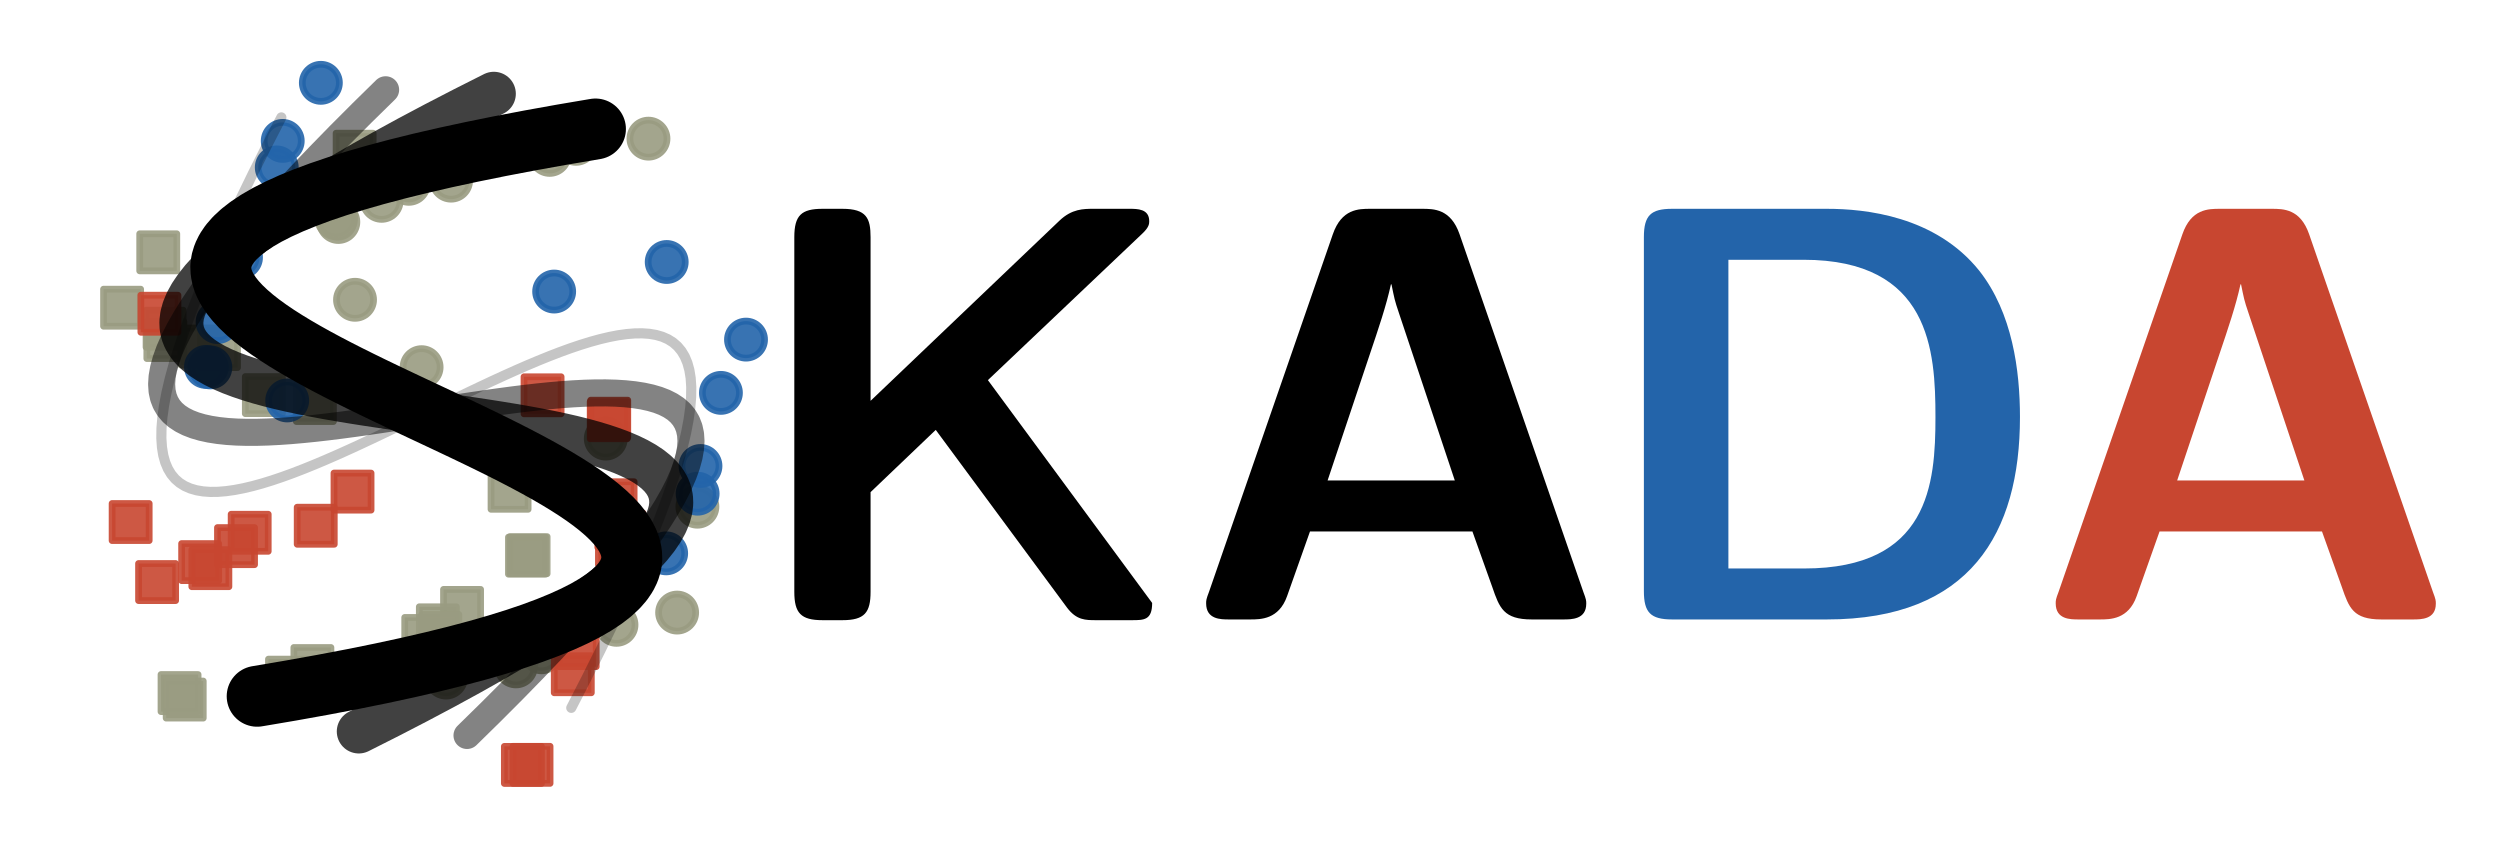 <?xml version="1.0" encoding="utf-8" standalone="no"?>
<!DOCTYPE svg PUBLIC "-//W3C//DTD SVG 1.1//EN"
  "http://www.w3.org/Graphics/SVG/1.1/DTD/svg11.dtd">
<svg xmlns:xlink="http://www.w3.org/1999/xlink" width="369.451pt" height="125.28pt" viewBox="0 0 369.451 125.28" xmlns="http://www.w3.org/2000/svg" version="1.1">
 <defs>
  <style type="text/css">*{stroke-linejoin: round; stroke-linecap: butt}</style>
 </defs>
 <g id="figure_1">
  <g id="patch_1">
   <path d="M 0 125.28 
L 369.451 125.28 
L 369.451 0 
L 0 0 
z
" style="fill: #ffffff"/>
  </g>
  <g id="axes_1">
   <g id="PathCollection_1">
    <defs>
     <path id="m8831949c55" d="M 0 2.739 
C 0.726 2.739 1.423 2.45 1.936 1.936 
C 2.45 1.423 2.739 0.726 2.739 0 
C 2.739 -0.726 2.45 -1.423 1.936 -1.936 
C 1.423 -2.45 0.726 -2.739 0 -2.739 
C -0.726 -2.739 -1.423 -2.45 -1.936 -1.936 
C -2.45 -1.423 -2.739 -0.726 -2.739 0 
C -2.739 0.726 -2.45 1.423 -1.936 1.936 
C -1.423 2.45 -0.726 2.739 0 2.739 
z
" style="stroke: #999c81; stroke-opacity: 0.9"/>
    </defs>
    <g clip-path="url(#pf6749fe094)">
     <use xlink:href="#m8831949c55" x="89.521" y="64.814" style="fill: #999c81; fill-opacity: 0.9; stroke: #999c81; stroke-opacity: 0.9"/>
     <use xlink:href="#m8831949c55" x="49.678" y="32.27" style="fill: #999c81; fill-opacity: 0.9; stroke: #999c81; stroke-opacity: 0.9"/>
     <use xlink:href="#m8831949c55" x="91.104" y="92.335" style="fill: #999c81; fill-opacity: 0.9; stroke: #999c81; stroke-opacity: 0.9"/>
     <use xlink:href="#m8831949c55" x="60.416" y="27.163" style="fill: #999c81; fill-opacity: 0.9; stroke: #999c81; stroke-opacity: 0.9"/>
     <use xlink:href="#m8831949c55" x="66.659" y="26.696" style="fill: #999c81; fill-opacity: 0.9; stroke: #999c81; stroke-opacity: 0.9"/>
     <use xlink:href="#m8831949c55" x="52.466" y="44.303" style="fill: #999c81; fill-opacity: 0.9; stroke: #999c81; stroke-opacity: 0.9"/>
     <use xlink:href="#m8831949c55" x="100.066" y="90.527" style="fill: #999c81; fill-opacity: 0.9; stroke: #999c81; stroke-opacity: 0.9"/>
     <use xlink:href="#m8831949c55" x="62.304" y="54.262" style="fill: #999c81; fill-opacity: 0.9; stroke: #999c81; stroke-opacity: 0.9"/>
     <use xlink:href="#m8831949c55" x="95.83" y="20.491" style="fill: #999c81; fill-opacity: 0.9; stroke: #999c81; stroke-opacity: 0.9"/>
     <use xlink:href="#m8831949c55" x="81.231" y="22.889" style="fill: #999c81; fill-opacity: 0.9; stroke: #999c81; stroke-opacity: 0.9"/>
     <use xlink:href="#m8831949c55" x="49.998" y="32.806" style="fill: #999c81; fill-opacity: 0.9; stroke: #999c81; stroke-opacity: 0.9"/>
     <use xlink:href="#m8831949c55" x="65.916" y="100.128" style="fill: #999c81; fill-opacity: 0.9; stroke: #999c81; stroke-opacity: 0.9"/>
     <use xlink:href="#m8831949c55" x="85.124" y="21.255" style="fill: #999c81; fill-opacity: 0.9; stroke: #999c81; stroke-opacity: 0.9"/>
     <use xlink:href="#m8831949c55" x="76.245" y="98.479" style="fill: #999c81; fill-opacity: 0.9; stroke: #999c81; stroke-opacity: 0.9"/>
     <use xlink:href="#m8831949c55" x="80.02" y="96.394" style="fill: #999c81; fill-opacity: 0.9; stroke: #999c81; stroke-opacity: 0.9"/>
     <use xlink:href="#m8831949c55" x="103.06" y="74.88" style="fill: #999c81; fill-opacity: 0.9; stroke: #999c81; stroke-opacity: 0.9"/>
     <use xlink:href="#m8831949c55" x="56.396" y="29.678" style="fill: #999c81; fill-opacity: 0.9; stroke: #999c81; stroke-opacity: 0.9"/>
    </g>
   </g>
   <g id="PathCollection_2">
    <defs>
     <path id="m889ecb6e60" d="M -2.739 2.739 
L 2.739 2.739 
L 2.739 -2.739 
L -2.739 -2.739 
z
" style="stroke: #999c81; stroke-opacity: 0.9"/>
    </defs>
    <g clip-path="url(#pf6749fe094)">
     <use xlink:href="#m889ecb6e60" x="29.473" y="51.21" style="fill: #999c81; fill-opacity: 0.9; stroke: #999c81; stroke-opacity: 0.9"/>
     <use xlink:href="#m889ecb6e60" x="32.359" y="51.586" style="fill: #999c81; fill-opacity: 0.9; stroke: #999c81; stroke-opacity: 0.9"/>
     <use xlink:href="#m889ecb6e60" x="62.551" y="93.984" style="fill: #999c81; fill-opacity: 0.9; stroke: #999c81; stroke-opacity: 0.9"/>
     <use xlink:href="#m889ecb6e60" x="78.115" y="82.043" style="fill: #999c81; fill-opacity: 0.9; stroke: #999c81; stroke-opacity: 0.9"/>
     <use xlink:href="#m889ecb6e60" x="23.386" y="37.288" style="fill: #999c81; fill-opacity: 0.9; stroke: #999c81; stroke-opacity: 0.9"/>
     <use xlink:href="#m889ecb6e60" x="26.534" y="102.422" style="fill: #999c81; fill-opacity: 0.9; stroke: #999c81; stroke-opacity: 0.9"/>
     <use xlink:href="#m889ecb6e60" x="42.414" y="100.146" style="fill: #999c81; fill-opacity: 0.9; stroke: #999c81; stroke-opacity: 0.9"/>
     <use xlink:href="#m889ecb6e60" x="75.304" y="72.524" style="fill: #999c81; fill-opacity: 0.9; stroke: #999c81; stroke-opacity: 0.9"/>
     <use xlink:href="#m889ecb6e60" x="18.043" y="45.471" style="fill: #999c81; fill-opacity: 0.9; stroke: #999c81; stroke-opacity: 0.9"/>
     <use xlink:href="#m889ecb6e60" x="77.879" y="82.116" style="fill: #999c81; fill-opacity: 0.9; stroke: #999c81; stroke-opacity: 0.9"/>
     <use xlink:href="#m889ecb6e60" x="38.992" y="58.388" style="fill: #999c81; fill-opacity: 0.9; stroke: #999c81; stroke-opacity: 0.9"/>
     <use xlink:href="#m889ecb6e60" x="24.325" y="48.574" style="fill: #999c81; fill-opacity: 0.9; stroke: #999c81; stroke-opacity: 0.9"/>
     <use xlink:href="#m889ecb6e60" x="68.283" y="89.84" style="fill: #999c81; fill-opacity: 0.9; stroke: #999c81; stroke-opacity: 0.9"/>
     <use xlink:href="#m889ecb6e60" x="64.705" y="92.408" style="fill: #999c81; fill-opacity: 0.9; stroke: #999c81; stroke-opacity: 0.9"/>
     <use xlink:href="#m889ecb6e60" x="65.069" y="93.545" style="fill: #999c81; fill-opacity: 0.9; stroke: #999c81; stroke-opacity: 0.9"/>
     <use xlink:href="#m889ecb6e60" x="24.437" y="50.246" style="fill: #999c81; fill-opacity: 0.9; stroke: #999c81; stroke-opacity: 0.9"/>
     <use xlink:href="#m889ecb6e60" x="46.535" y="59.554" style="fill: #999c81; fill-opacity: 0.9; stroke: #999c81; stroke-opacity: 0.9"/>
     <use xlink:href="#m889ecb6e60" x="27.295" y="103.384" style="fill: #999c81; fill-opacity: 0.9; stroke: #999c81; stroke-opacity: 0.9"/>
     <use xlink:href="#m889ecb6e60" x="52.408" y="22.425" style="fill: #999c81; fill-opacity: 0.9; stroke: #999c81; stroke-opacity: 0.9"/>
     <use xlink:href="#m889ecb6e60" x="46.165" y="98.425" style="fill: #999c81; fill-opacity: 0.9; stroke: #999c81; stroke-opacity: 0.9"/>
    </g>
   </g>
   <g id="PathCollection_3">
    <defs>
     <path id="mcda8df0c41" d="M 0 2.739 
C 0.726 2.739 1.423 2.45 1.936 1.936 
C 2.45 1.423 2.739 0.726 2.739 0 
C 2.739 -0.726 2.45 -1.423 1.936 -1.936 
C 1.423 -2.45 0.726 -2.739 0 -2.739 
C -0.726 -2.739 -1.423 -2.45 -1.936 -1.936 
C -2.45 -1.423 -2.739 -0.726 -2.739 0 
C -2.739 0.726 -2.45 1.423 -1.936 1.936 
C -1.423 2.45 -0.726 2.739 0 2.739 
z
" style="stroke: #2364aa; stroke-opacity: 0.9"/>
    </defs>
    <g clip-path="url(#pf6749fe094)">
     <use xlink:href="#mcda8df0c41" x="81.894" y="43.085" style="fill: #2364aa; fill-opacity: 0.9; stroke: #2364aa; stroke-opacity: 0.9"/>
     <use xlink:href="#mcda8df0c41" x="30.436" y="54.224" style="fill: #2364aa; fill-opacity: 0.9; stroke: #2364aa; stroke-opacity: 0.9"/>
     <use xlink:href="#mcda8df0c41" x="106.536" y="58.059" style="fill: #2364aa; fill-opacity: 0.9; stroke: #2364aa; stroke-opacity: 0.9"/>
     <use xlink:href="#mcda8df0c41" x="32.348" y="43.065" style="fill: #2364aa; fill-opacity: 0.9; stroke: #2364aa; stroke-opacity: 0.9"/>
     <use xlink:href="#mcda8df0c41" x="35.615" y="38.048" style="fill: #2364aa; fill-opacity: 0.9; stroke: #2364aa; stroke-opacity: 0.9"/>
     <use xlink:href="#mcda8df0c41" x="42.443" y="59.179" style="fill: #2364aa; fill-opacity: 0.9; stroke: #2364aa; stroke-opacity: 0.9"/>
     <use xlink:href="#mcda8df0c41" x="110.245" y="50.188" style="fill: #2364aa; fill-opacity: 0.9; stroke: #2364aa; stroke-opacity: 0.9"/>
     <use xlink:href="#mcda8df0c41" x="56.805" y="57.559" style="fill: #2364aa; fill-opacity: 0.9; stroke: #2364aa; stroke-opacity: 0.9"/>
     <use xlink:href="#mcda8df0c41" x="47.415" y="12.24" style="fill: #2364aa; fill-opacity: 0.9; stroke: #2364aa; stroke-opacity: 0.9"/>
     <use xlink:href="#mcda8df0c41" x="40.9" y="24.74" style="fill: #2364aa; fill-opacity: 0.9; stroke: #2364aa; stroke-opacity: 0.9"/>
     <use xlink:href="#mcda8df0c41" x="31.085" y="54.296" style="fill: #2364aa; fill-opacity: 0.9; stroke: #2364aa; stroke-opacity: 0.9"/>
     <use xlink:href="#mcda8df0c41" x="98.445" y="81.774" style="fill: #2364aa; fill-opacity: 0.9; stroke: #2364aa; stroke-opacity: 0.9"/>
     <use xlink:href="#mcda8df0c41" x="41.781" y="20.822" style="fill: #2364aa; fill-opacity: 0.9; stroke: #2364aa; stroke-opacity: 0.9"/>
     <use xlink:href="#mcda8df0c41" x="103.095" y="72.958" style="fill: #2364aa; fill-opacity: 0.9; stroke: #2364aa; stroke-opacity: 0.9"/>
     <use xlink:href="#mcda8df0c41" x="103.517" y="68.865" style="fill: #2364aa; fill-opacity: 0.9; stroke: #2364aa; stroke-opacity: 0.9"/>
     <use xlink:href="#mcda8df0c41" x="98.525" y="38.716" style="fill: #2364aa; fill-opacity: 0.9; stroke: #2364aa; stroke-opacity: 0.9"/>
     <use xlink:href="#mcda8df0c41" x="32.152" y="47.597" style="fill: #2364aa; fill-opacity: 0.9; stroke: #2364aa; stroke-opacity: 0.9"/>
    </g>
   </g>
   <g id="PathCollection_4">
    <defs>
     <path id="m2d2f7d7170" d="M -2.739 2.739 
L 2.739 2.739 
L 2.739 -2.739 
L -2.739 -2.739 
z
" style="stroke: #c84630; stroke-opacity: 0.9"/>
    </defs>
    <g clip-path="url(#pf6749fe094)">
     <use xlink:href="#m2d2f7d7170" x="34.878" y="80.706" style="fill: #c84630; fill-opacity: 0.9; stroke: #c84630; stroke-opacity: 0.9"/>
     <use xlink:href="#m2d2f7d7170" x="36.898" y="78.735" style="fill: #c84630; fill-opacity: 0.9; stroke: #c84630; stroke-opacity: 0.9"/>
     <use xlink:href="#m2d2f7d7170" x="91.174" y="80.719" style="fill: #c84630; fill-opacity: 0.9; stroke: #c84630; stroke-opacity: 0.9"/>
     <use xlink:href="#m2d2f7d7170" x="90.033" y="61.877" style="fill: #c84630; fill-opacity: 0.9; stroke: #c84630; stroke-opacity: 0.9"/>
     <use xlink:href="#m2d2f7d7170" x="19.306" y="77.147" style="fill: #c84630; fill-opacity: 0.9; stroke: #c84630; stroke-opacity: 0.9"/>
     <use xlink:href="#m2d2f7d7170" x="77.273" y="113.04" style="fill: #c84630; fill-opacity: 0.9; stroke: #c84630; stroke-opacity: 0.9"/>
     <use xlink:href="#m2d2f7d7170" x="84.646" y="99.639" style="fill: #c84630; fill-opacity: 0.9; stroke: #c84630; stroke-opacity: 0.9"/>
     <use xlink:href="#m2d2f7d7170" x="80.18" y="58.417" style="fill: #c84630; fill-opacity: 0.9; stroke: #c84630; stroke-opacity: 0.9"/>
     <use xlink:href="#m2d2f7d7170" x="23.215" y="86.016" style="fill: #c84630; fill-opacity: 0.9; stroke: #c84630; stroke-opacity: 0.9"/>
     <use xlink:href="#m2d2f7d7170" x="89.958" y="62.1" style="fill: #c84630; fill-opacity: 0.9; stroke: #c84630; stroke-opacity: 0.9"/>
     <use xlink:href="#m2d2f7d7170" x="46.658" y="77.694" style="fill: #c84630; fill-opacity: 0.9; stroke: #c84630; stroke-opacity: 0.9"/>
     <use xlink:href="#m2d2f7d7170" x="29.581" y="83.067" style="fill: #c84630; fill-opacity: 0.9; stroke: #c84630; stroke-opacity: 0.9"/>
     <use xlink:href="#m2d2f7d7170" x="90.972" y="73.929" style="fill: #c84630; fill-opacity: 0.9; stroke: #c84630; stroke-opacity: 0.9"/>
     <use xlink:href="#m2d2f7d7170" x="91.082" y="78.157" style="fill: #c84630; fill-opacity: 0.9; stroke: #c84630; stroke-opacity: 0.9"/>
     <use xlink:href="#m2d2f7d7170" x="92.275" y="78.549" style="fill: #c84630; fill-opacity: 0.9; stroke: #c84630; stroke-opacity: 0.9"/>
     <use xlink:href="#m2d2f7d7170" x="31.087" y="83.965" style="fill: #c84630; fill-opacity: 0.9; stroke: #c84630; stroke-opacity: 0.9"/>
     <use xlink:href="#m2d2f7d7170" x="52.096" y="72.649" style="fill: #c84630; fill-opacity: 0.9; stroke: #c84630; stroke-opacity: 0.9"/>
     <use xlink:href="#m2d2f7d7170" x="78.549" y="113.028" style="fill: #c84630; fill-opacity: 0.9; stroke: #c84630; stroke-opacity: 0.9"/>
     <use xlink:href="#m2d2f7d7170" x="23.559" y="46.364" style="fill: #c84630; fill-opacity: 0.9; stroke: #c84630; stroke-opacity: 0.9"/>
     <use xlink:href="#m2d2f7d7170" x="85.368" y="95.778" style="fill: #c84630; fill-opacity: 0.9; stroke: #c84630; stroke-opacity: 0.9"/>
    </g>
   </g>
   <g id="line2d_1">
    <path d="M 38.002 102.895 
L 42.985 102.048 
L 47.694 101.201 
L 52.135 100.354 
L 56.313 99.508 
L 60.233 98.661 
L 63.902 97.814 
L 67.325 96.967 
L 70.508 96.12 
L 73.456 95.273 
L 76.175 94.427 
L 78.671 93.58 
L 80.949 92.733 
L 83.016 91.886 
L 84.876 91.039 
L 86.535 90.193 
L 87.999 89.346 
L 89.274 88.499 
L 90.365 87.652 
L 91.278 86.805 
L 92.018 85.959 
L 92.592 85.112 
L 93.005 84.265 
L 93.262 83.418 
L 93.37 82.571 
L 93.333 81.724 
L 93.158 80.878 
L 92.849 80.031 
L 92.414 79.184 
L 91.857 78.337 
L 91.185 77.49 
L 90.402 76.644 
L 89.514 75.797 
L 88.527 74.95 
L 87.448 74.103 
L 86.28 73.256 
L 85.031 72.41 
L 83.705 71.563 
L 82.309 70.716 
L 80.847 69.869 
L 79.327 69.022 
L 77.752 68.175 
L 76.13 67.329 
L 74.465 66.482 
L 72.763 65.635 
L 71.031 64.788 
L 69.272 63.941 
L 67.494 63.095 
L 65.702 62.248 
L 63.902 61.401 
L 62.098 60.554 
L 60.298 59.707 
L 58.506 58.86 
L 56.728 58.014 
L 54.969 57.167 
L 53.237 56.32 
L 51.535 55.473 
L 49.87 54.626 
L 48.248 53.78 
L 46.673 52.933 
L 45.153 52.086 
L 43.691 51.239 
L 42.295 50.392 
L 40.969 49.546 
L 39.72 48.699 
L 38.552 47.852 
L 37.473 47.005 
L 36.486 46.158 
L 35.598 45.311 
L 34.815 44.465 
L 34.143 43.618 
L 33.586 42.771 
L 33.151 41.924 
L 32.842 41.077 
L 32.667 40.231 
L 32.63 39.384 
L 32.738 38.537 
L 32.995 37.69 
L 33.408 36.843 
L 33.982 35.997 
L 34.722 35.15 
L 35.635 34.303 
L 36.726 33.456 
L 38.001 32.609 
L 39.465 31.762 
L 41.124 30.916 
L 42.984 30.069 
L 45.051 29.222 
L 47.329 28.375 
L 49.825 27.528 
L 52.544 26.682 
L 55.492 25.835 
L 58.675 24.988 
L 62.098 24.141 
L 65.767 23.294 
L 69.687 22.448 
L 73.865 21.601 
L 78.306 20.754 
L 83.015 19.907 
L 87.998 19.06 
" clip-path="url(#pf6749fe094)" style="fill: none; stroke: #000000; stroke-width: 9; stroke-linecap: round"/>
   </g>
   <g id="line2d_2">
    <path d="M 53.02 108.097 
L 57.48 105.846 
L 61.68 103.674 
L 65.625 101.58 
L 69.32 99.562 
L 72.77 97.619 
L 75.98 95.749 
L 78.957 93.951 
L 81.705 92.222 
L 84.231 90.561 
L 86.538 88.966 
L 88.633 87.437 
L 90.521 85.97 
L 92.208 84.566 
L 93.698 83.22 
L 94.997 81.934 
L 96.111 80.703 
L 97.045 79.528 
L 97.804 78.406 
L 98.394 77.336 
L 98.819 76.316 
L 99.086 75.344 
L 99.2 74.419 
L 99.166 73.539 
L 98.989 72.702 
L 98.676 71.907 
L 98.23 71.153 
L 97.659 70.437 
L 96.966 69.758 
L 96.158 69.114 
L 95.239 68.504 
L 94.216 67.926 
L 93.093 67.378 
L 91.876 66.859 
L 90.571 66.367 
L 89.182 65.9 
L 87.715 65.457 
L 86.175 65.037 
L 84.569 64.636 
L 82.9 64.255 
L 81.175 63.891 
L 79.399 63.542 
L 77.577 63.208 
L 75.715 62.886 
L 73.818 62.574 
L 71.892 62.271 
L 69.941 61.976 
L 67.971 61.687 
L 65.988 61.401 
L 63.997 61.119 
L 62.003 60.836 
L 60.012 60.554 
L 58.029 60.268 
L 56.059 59.979 
L 54.108 59.684 
L 52.182 59.381 
L 50.285 59.069 
L 48.423 58.747 
L 46.601 58.413 
L 44.825 58.064 
L 43.1 57.7 
L 41.431 57.319 
L 39.825 56.918 
L 38.285 56.498 
L 36.818 56.055 
L 35.429 55.588 
L 34.124 55.096 
L 32.907 54.577 
L 31.784 54.029 
L 30.761 53.451 
L 29.842 52.841 
L 29.034 52.197 
L 28.341 51.518 
L 27.77 50.802 
L 27.324 50.048 
L 27.011 49.253 
L 26.834 48.416 
L 26.8 47.536 
L 26.914 46.611 
L 27.181 45.639 
L 27.606 44.619 
L 28.196 43.549 
L 28.955 42.427 
L 29.889 41.252 
L 31.003 40.021 
L 32.302 38.735 
L 33.792 37.39 
L 35.479 35.985 
L 37.367 34.518 
L 39.462 32.989 
L 41.769 31.394 
L 44.295 29.733 
L 47.043 28.004 
L 50.02 26.206 
L 53.23 24.336 
L 56.68 22.393 
L 60.375 20.375 
L 64.32 18.281 
L 68.52 16.109 
L 72.98 13.858 
" clip-path="url(#pf6749fe094)" style="fill: none; stroke: #000000; stroke-opacity: 0.743; stroke-width: 6.5; stroke-linecap: round"/>
   </g>
   <g id="line2d_3">
    <path d="M 69.015 108.687 
L 72.516 105.251 
L 75.796 101.967 
L 78.858 98.831 
L 81.708 95.84 
L 84.35 92.991 
L 86.788 90.281 
L 89.027 87.707 
L 91.072 85.265 
L 92.927 82.952 
L 94.597 80.767 
L 96.086 78.704 
L 97.399 76.761 
L 98.541 74.936 
L 99.515 73.224 
L 100.328 71.623 
L 100.982 70.13 
L 101.483 68.741 
L 101.836 67.454 
L 102.045 66.265 
L 102.114 65.171 
L 102.048 64.17 
L 101.852 63.257 
L 101.53 62.43 
L 101.086 61.685 
L 100.527 61.02 
L 99.855 60.432 
L 99.075 59.917 
L 98.193 59.472 
L 97.213 59.094 
L 96.138 58.781 
L 94.975 58.528 
L 93.727 58.333 
L 92.398 58.192 
L 90.995 58.103 
L 89.52 58.062 
L 87.979 58.067 
L 86.377 58.113 
L 84.717 58.199 
L 83.005 58.32 
L 81.244 58.475 
L 79.44 58.658 
L 77.598 58.869 
L 75.721 59.103 
L 73.814 59.357 
L 71.882 59.628 
L 69.93 59.913 
L 67.961 60.21 
L 65.981 60.514 
L 63.995 60.822 
L 62.005 61.133 
L 60.019 61.441 
L 58.039 61.745 
L 56.07 62.042 
L 54.118 62.327 
L 52.186 62.598 
L 50.279 62.852 
L 48.402 63.086 
L 46.56 63.297 
L 44.756 63.48 
L 42.995 63.635 
L 41.283 63.756 
L 39.623 63.842 
L 38.021 63.888 
L 36.48 63.893 
L 35.005 63.852 
L 33.602 63.763 
L 32.273 63.622 
L 31.025 63.427 
L 29.862 63.174 
L 28.787 62.861 
L 27.807 62.483 
L 26.925 62.038 
L 26.145 61.523 
L 25.473 60.935 
L 24.914 60.27 
L 24.47 59.525 
L 24.148 58.698 
L 23.952 57.786 
L 23.886 56.784 
L 23.955 55.69 
L 24.164 54.501 
L 24.517 53.214 
L 25.018 51.825 
L 25.672 50.332 
L 26.485 48.731 
L 27.459 47.019 
L 28.601 45.194 
L 29.914 43.251 
L 31.403 41.188 
L 33.073 39.003 
L 34.928 36.69 
L 36.973 34.248 
L 39.212 31.674 
L 41.65 28.964 
L 44.292 26.115 
L 47.142 23.124 
L 50.204 19.988 
L 53.484 16.704 
L 56.985 13.268 
" clip-path="url(#pf6749fe094)" style="fill: none; stroke: #000000; stroke-opacity: 0.486; stroke-width: 4; stroke-linecap: round"/>
   </g>
   <g id="line2d_4">
    <path d="M 84.421 104.606 
L 86.62 100.323 
L 88.659 96.248 
L 90.539 92.377 
L 92.265 88.705 
L 93.84 85.229 
L 95.267 81.944 
L 96.55 78.846 
L 97.691 75.93 
L 98.694 73.193 
L 99.563 70.63 
L 100.3 68.236 
L 100.91 66.007 
L 101.395 63.94 
L 101.758 62.029 
L 102.004 60.271 
L 102.135 58.661 
L 102.155 57.195 
L 102.067 55.868 
L 101.874 54.677 
L 101.579 53.616 
L 101.187 52.683 
L 100.7 51.872 
L 100.122 51.178 
L 99.455 50.599 
L 98.704 50.129 
L 97.871 49.765 
L 96.961 49.501 
L 95.975 49.334 
L 94.918 49.259 
L 93.793 49.273 
L 92.604 49.37 
L 91.352 49.546 
L 90.043 49.798 
L 88.679 50.12 
L 87.263 50.509 
L 85.799 50.961 
L 84.29 51.47 
L 82.74 52.033 
L 81.151 52.646 
L 79.528 53.303 
L 77.873 54.001 
L 76.189 54.736 
L 74.481 55.503 
L 72.751 56.298 
L 71.003 57.117 
L 69.24 57.955 
L 67.466 58.808 
L 65.683 59.671 
L 63.895 60.541 
L 62.105 61.414 
L 60.317 62.284 
L 58.534 63.147 
L 56.76 64 
L 54.997 64.838 
L 53.249 65.657 
L 51.519 66.452 
L 49.811 67.219 
L 48.127 67.954 
L 46.472 68.652 
L 44.849 69.309 
L 43.26 69.922 
L 41.71 70.485 
L 40.201 70.994 
L 38.737 71.446 
L 37.321 71.835 
L 35.957 72.157 
L 34.648 72.409 
L 33.396 72.585 
L 32.207 72.683 
L 31.082 72.696 
L 30.025 72.621 
L 29.039 72.454 
L 28.129 72.19 
L 27.296 71.826 
L 26.545 71.356 
L 25.878 70.777 
L 25.3 70.083 
L 24.813 69.272 
L 24.421 68.339 
L 24.126 67.278 
L 23.933 66.087 
L 23.845 64.76 
L 23.865 63.294 
L 23.996 61.684 
L 24.242 59.926 
L 24.605 58.015 
L 25.09 55.948 
L 25.7 53.719 
L 26.437 51.325 
L 27.306 48.762 
L 28.309 46.025 
L 29.45 43.109 
L 30.733 40.011 
L 32.16 36.726 
L 33.735 33.25 
L 35.461 29.578 
L 37.341 25.707 
L 39.38 21.632 
L 41.579 17.349 
" clip-path="url(#pf6749fe094)" style="fill: none; stroke: #000000; stroke-opacity: 0.229; stroke-width: 1.5; stroke-linecap: round"/>
   </g>
   <g id="line2d_5">
    <path d="M 38.002 102.895 
L 42.985 102.048 
L 47.694 101.201 
L 52.135 100.354 
L 56.313 99.508 
L 60.233 98.661 
L 63.902 97.814 
L 67.325 96.967 
L 70.508 96.12 
L 73.456 95.273 
L 76.175 94.427 
L 78.671 93.58 
L 80.949 92.733 
L 83.016 91.886 
L 84.876 91.039 
L 86.535 90.193 
L 87.999 89.346 
L 89.274 88.499 
L 90.365 87.652 
L 91.278 86.805 
L 92.018 85.959 
L 92.592 85.112 
L 93.005 84.265 
L 93.262 83.418 
L 93.37 82.571 
L 93.333 81.724 
L 93.158 80.878 
L 92.849 80.031 
L 92.414 79.184 
L 91.857 78.337 
L 91.185 77.49 
L 90.402 76.644 
L 89.514 75.797 
L 88.527 74.95 
L 87.448 74.103 
L 86.28 73.256 
L 85.031 72.41 
L 83.705 71.563 
L 82.309 70.716 
L 80.847 69.869 
L 79.327 69.022 
L 77.752 68.175 
L 76.13 67.329 
L 74.465 66.482 
L 72.763 65.635 
L 71.031 64.788 
L 69.272 63.941 
L 67.494 63.095 
L 65.702 62.248 
L 63.902 61.401 
L 62.098 60.554 
L 60.298 59.707 
L 58.506 58.86 
L 56.728 58.014 
L 54.969 57.167 
L 53.237 56.32 
L 51.535 55.473 
L 49.87 54.626 
L 48.248 53.78 
L 46.673 52.933 
L 45.153 52.086 
L 43.691 51.239 
L 42.295 50.392 
L 40.969 49.546 
L 39.72 48.699 
L 38.552 47.852 
L 37.473 47.005 
L 36.486 46.158 
L 35.598 45.311 
L 34.815 44.465 
L 34.143 43.618 
L 33.586 42.771 
L 33.151 41.924 
L 32.842 41.077 
L 32.667 40.231 
L 32.63 39.384 
L 32.738 38.537 
L 32.995 37.69 
L 33.408 36.843 
L 33.982 35.997 
L 34.722 35.15 
L 35.635 34.303 
L 36.726 33.456 
L 38.001 32.609 
L 39.465 31.762 
L 41.124 30.916 
L 42.984 30.069 
L 45.051 29.222 
L 47.329 28.375 
L 49.825 27.528 
L 52.544 26.682 
L 55.492 25.835 
L 58.675 24.988 
L 62.098 24.141 
L 65.767 23.294 
L 69.687 22.448 
L 73.865 21.601 
L 78.306 20.754 
L 83.015 19.907 
L 87.998 19.06 
" clip-path="url(#pf6749fe094)" style="fill: none; stroke: #000000; stroke-width: 2; stroke-linecap: round"/>
   </g>
   <g id="text_1">
    <!-- \bf\textsf{K} -->
    <g transform="translate(109.5 91.542) scale(0.85 -0.85)">
     <defs>
      <path id="CMSSBX10-4b" d="M 2694 2611 
L 4378 4209 
C 4454 4280 4454 4319 4454 4345 
C 4454 4480 4326 4480 4237 4480 
L 3846 4480 
C 3738 4480 3610 4480 3475 4351 
L 1414 2385 
L 1414 4170 
C 1414 4377 1370 4480 1107 4480 
L 890 4480 
C 659 4480 582 4409 582 4170 
L 582 302 
C 582 70 653 -8 890 -8 
L 1107 -8 
C 1350 -8 1414 76 1414 302 
L 1414 1389 
L 2125 2068 
L 3558 128 
C 3661 -8 3757 -8 3878 -8 
L 4262 -8 
C 4397 -8 4486 -8 4486 180 
L 2694 2611 
z
" transform="scale(0.016)"/>
     </defs>
     <use xlink:href="#CMSSBX10-4b" transform="scale(0.996)"/>
    </g>
   </g>
   <g id="text_2">
    <!-- \bf\textsf{A} -->
    <g transform="translate(174.6 91.542) scale(0.85 -0.85)">
     <defs>
      <path id="CMSSBX10-41" d="M 3034 4202 
C 2938 4480 2752 4480 2624 4480 
L 2061 4480 
C 1933 4480 1747 4480 1651 4202 
L 301 303 
C 269 220 269 207 269 175 
C 269 0 429 0 518 0 
L 749 0 
C 864 0 1062 0 1152 254 
L 1402 960 
L 3174 960 
L 3392 350 
C 3469 127 3514 0 3821 0 
L 4166 0 
C 4256 0 4416 0 4416 172 
C 4416 204 4416 217 4384 301 
L 3034 4202 
z
M 2054 2891 
C 2150 3176 2234 3422 2285 3656 
L 2291 3656 
C 2323 3501 2323 3488 2374 3338 
L 2982 1516 
L 1594 1516 
L 2054 2891 
z
" transform="scale(0.016)"/>
     </defs>
     <use xlink:href="#CMSSBX10-41" transform="scale(0.996)"/>
    </g>
   </g>
   <g id="text_3">
    <!-- \bf\textsf{D} -->
    <g style="fill: #2364aa" transform="translate(235.05 91.542) scale(0.85 -0.85)">
     <defs>
      <path id="CMSSBX10-44" d="M 890 4480 
C 659 4480 582 4409 582 4171 
L 582 309 
C 582 78 653 0 890 0 
L 2579 0 
C 4141 0 4685 942 4685 2208 
C 4685 2718 4602 3344 4243 3802 
C 3763 4403 2995 4480 2579 4480 
L 890 4480 
z
M 1504 556 
L 1504 3924 
L 2323 3924 
C 3706 3924 3763 2930 3763 2208 
C 3763 1479 3693 556 2330 556 
L 1504 556 
z
" transform="scale(0.016)"/>
     </defs>
     <use xlink:href="#CMSSBX10-44" transform="scale(0.996)"/>
    </g>
   </g>
   <g id="text_4">
    <!-- \bf\textsf{A} -->
    <g style="fill: #c84630" transform="translate(300.15 91.542) scale(0.85 -0.85)">
     <use xlink:href="#CMSSBX10-41" transform="scale(0.996)"/>
    </g>
   </g>
  </g>
 </g>
 <defs>
  <clipPath id="pf6749fe094">
   <rect x="7.2" y="7.2" width="334.8" height="110.88"/>
  </clipPath>
 </defs>
</svg>
